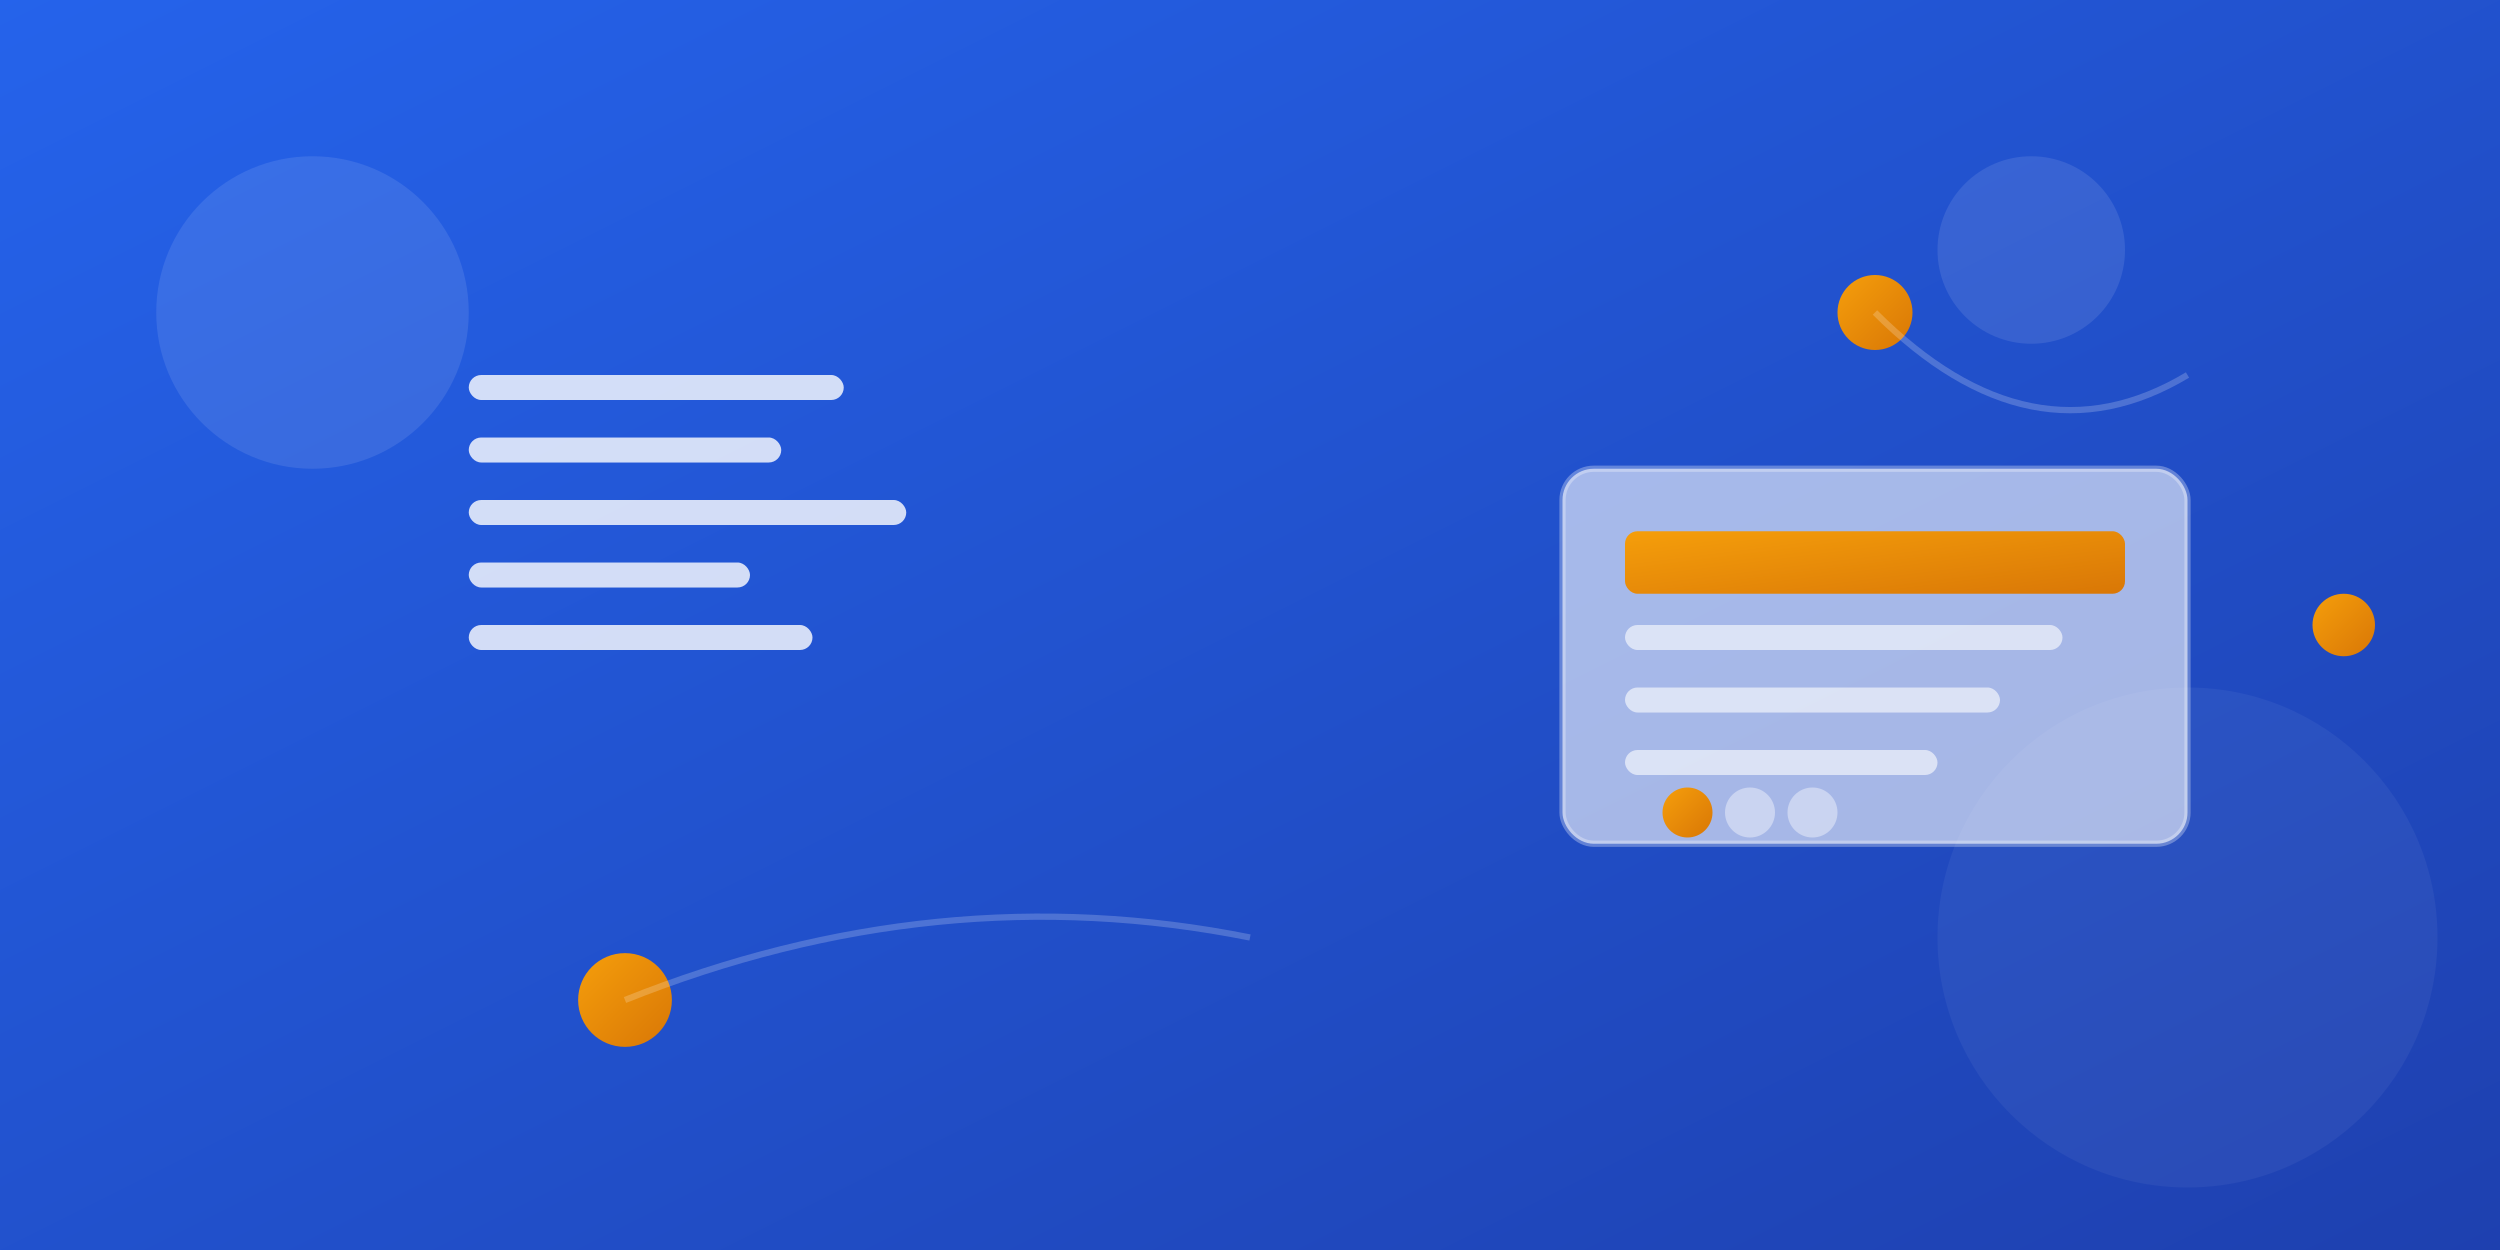 <svg width="800" height="400" viewBox="0 0 800 400" xmlns="http://www.w3.org/2000/svg">
  <rect x="0" y="0" width="800" height="400" fill="#333333" stroke="none"/>
  <defs>
    <linearGradient id="bgGradient" x1="0%" y1="0%" x2="100%" y2="100%">
      <stop offset="0%" style="stop-color:#2563eb;stop-opacity:1" />
      <stop offset="100%" style="stop-color:#1e40af;stop-opacity:1" />
    </linearGradient>
    <linearGradient id="accentGradient" x1="0%" y1="0%" x2="100%" y2="100%">
      <stop offset="0%" style="stop-color:#f59e0b;stop-opacity:1" />
      <stop offset="100%" style="stop-color:#d97706;stop-opacity:1" />
    </linearGradient>
  </defs>
  
  <!-- Background -->
  <rect width="800" height="400" fill="url(#bgGradient)"/>
  
  <!-- Abstract shapes -->
  <circle cx="100" cy="100" r="50" fill="rgba(255,255,255,0.1)"/>
  <circle cx="700" cy="300" r="80" fill="rgba(255,255,255,0.05)"/>
  <circle cx="650" cy="80" r="30" fill="rgba(255,255,255,0.1)"/>
  
  <!-- Code elements -->
  <g fill="rgba(255,255,255,0.8)">
    <rect x="150" y="120" width="120" height="8" rx="4"/>
    <rect x="150" y="140" width="100" height="8" rx="4"/>
    <rect x="150" y="160" width="140" height="8" rx="4"/>
    <rect x="150" y="180" width="90" height="8" rx="4"/>
    <rect x="150" y="200" width="110" height="8" rx="4"/>
  </g>
  
  <!-- Web design elements -->
  <g fill="rgba(255,255,255,0.6)">
    <rect x="500" y="150" width="200" height="120" rx="10" stroke="rgba(255,255,255,0.3)" stroke-width="2"/>
    <rect x="520" y="170" width="160" height="20" rx="4" fill="url(#accentGradient)"/>
    <rect x="520" y="200" width="140" height="8" rx="4"/>
    <rect x="520" y="220" width="120" height="8" rx="4"/>
    <rect x="520" y="240" width="100" height="8" rx="4"/>
    <circle cx="540" cy="260" r="8" fill="url(#accentGradient)"/>
    <circle cx="560" cy="260" r="8" fill="rgba(255,255,255,0.4)"/>
    <circle cx="580" cy="260" r="8" fill="rgba(255,255,255,0.4)"/>
  </g>
  
  <!-- Floating icons -->
  <g fill="url(#accentGradient)">
    <circle cx="200" cy="320" r="15"/>
    <circle cx="600" cy="100" r="12"/>
    <circle cx="750" cy="200" r="10"/>
  </g>
  
  <!-- Connection lines -->
  <g stroke="rgba(255,255,255,0.2)" stroke-width="2" fill="none">
    <path d="M 200 320 Q 300 280 400 300"/>
    <path d="M 600 100 Q 650 150 700 120"/>
  </g>
</svg> 